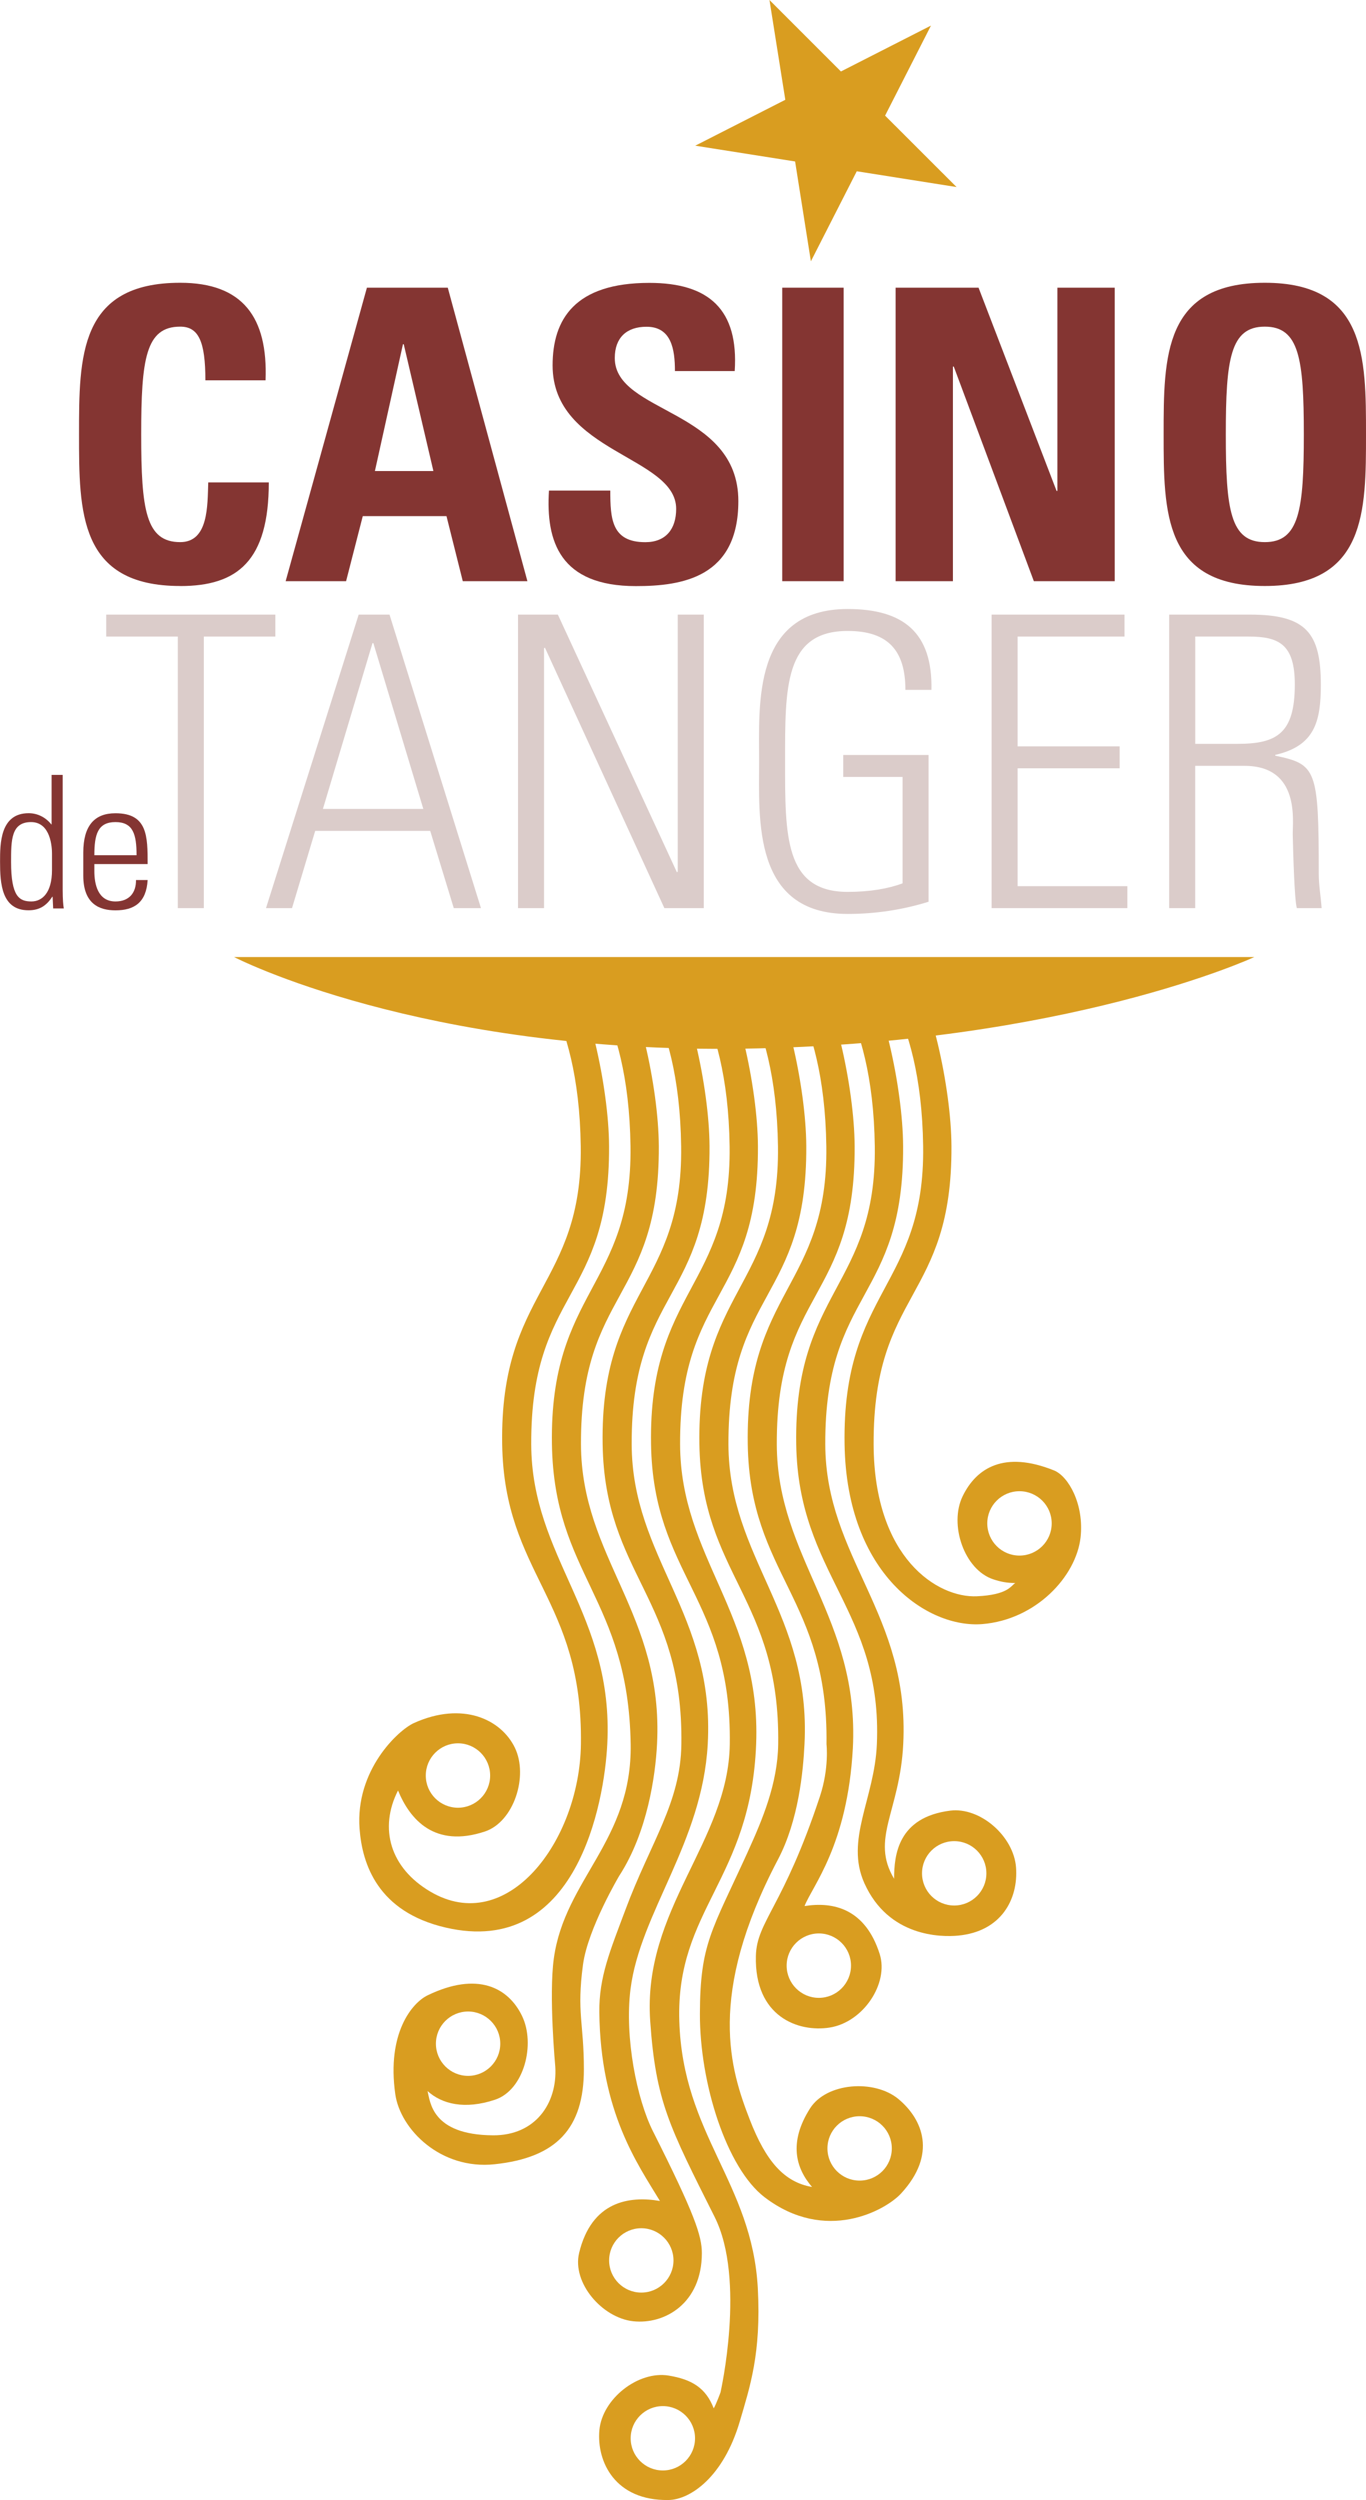 <svg xmlns="http://www.w3.org/2000/svg" id="Capa_2" viewBox="0 0 244.08 446.67"><defs><style>.cls-1,.cls-2{fill:#d99d20;}.cls-3,.cls-4{fill:#843532;}.cls-4,.cls-5,.cls-2{fill-rule:evenodd;}.cls-5{fill:#dbccca;}</style></defs><g id="Calque_1"><polygon class="cls-5" points="31.77 162.25 36.42 162.25 36.42 113.73 49.2 113.73 49.2 109.81 18.98 109.81 18.98 113.73 31.77 113.73 31.77 162.25"></polygon><path class="cls-5" d="m64.09,109.81l-16.56,52.44h4.65l4.14-13.8h20.55l4.21,13.8h4.86l-16.34-52.44h-5.52Zm-6.39,34.72l8.86-29.63h.15l8.93,29.63h-17.94Z"></path><polygon class="cls-5" points="97.21 162.25 97.21 115.84 97.36 115.7 118.71 162.25 125.75 162.25 125.75 109.81 121.1 109.81 121.1 155.71 120.96 155.86 99.68 109.81 92.56 109.81 92.56 162.25 97.21 162.25"></polygon><path class="cls-5" d="m161.27,157.82c-2.47.94-5.81,1.53-9.8,1.53-11.33,0-11.19-10.1-11.19-23.31s-.15-23.31,11.19-23.31c7.33,0,10.31,3.63,10.31,10.53h4.65c.22-10.17-4.94-14.45-14.96-14.45-17.07,0-15.83,17.07-15.83,27.24s-1.23,27.24,15.83,27.24c4.94,0,9.8-.73,14.45-2.18v-26.22h-15.25v3.92h10.6v19.03Z"></path><polygon class="cls-5" points="177.18 109.81 177.18 162.25 201.44 162.25 201.44 158.33 181.83 158.33 181.83 137.27 200.06 137.27 200.06 133.35 181.83 133.35 181.83 113.73 200.93 113.73 200.93 109.81 177.18 109.81"></polygon><path class="cls-5" d="m222.35,136.83c10.1,0,8.57,10.09,8.64,12.35.07,2.83.29,11.55.73,13.07h4.43c-.14-2.03-.51-4.07-.51-6.1,0-18.74-.43-19.61-7.77-21.13v-.15c7.05-1.6,8.14-5.96,8.14-12.49,0-9.22-2.54-12.57-12.64-12.57h-14.46v52.44h4.65v-25.42h8.79Zm-8.79-23.1h9.52c5.45,0,8.28,1.38,8.28,8.57,0,8.79-3.27,10.6-10.24,10.6h-7.55v-19.17Z"></path><path class="cls-4" d="m32.2,104.71c10.24,0,15.83-4.5,15.83-18.52h-10.82c-.15,4.14.07,10.67-5.01,10.67-6.17,0-6.97-5.81-6.97-19.25s.8-19.25,6.97-19.25c3.27,0,4.5,2.62,4.5,9.59h10.75c.44-11.25-4.07-17.43-15.25-17.43-18.08,0-18.08,13.22-18.08,27.09s0,27.09,18.08,27.09Z"></path><path class="cls-4" d="m61.84,103.84l2.98-11.62h14.96l2.91,11.62h11.55l-14.23-52.44h-14.45l-14.52,52.44h10.82Zm15.61-19.68h-10.46l5.01-22.66h.14l5.3,22.66Z"></path><path class="cls-4" d="m131.93,89.53c0-16.49-22.08-15.61-22.08-25.56,0-3.63,2.11-5.59,5.67-5.59,4.43,0,5.08,3.99,5.08,7.92h10.68c.72-10.97-4.58-15.76-15.25-15.76-13.36,0-17.29,6.54-17.29,14.74,0,15.62,22.08,16.2,22.08,25.64,0,3.56-1.81,5.95-5.52,5.95-6.03,0-6.25-4.21-6.25-9.22h-10.96c-.58,9.08,1.96,17.07,15.54,17.07,8.35,0,18.3-1.6,18.3-15.18Z"></path><rect class="cls-3" x="139.77" y="51.4" width="10.97" height="52.44"></rect><polygon class="cls-4" points="170.27 103.84 170.27 65.49 170.42 65.49 184.73 103.84 199.18 103.84 199.18 51.4 188.94 51.4 188.94 87.71 188.79 87.71 174.85 51.4 160.03 51.4 160.03 103.84 170.27 103.84"></polygon><path class="cls-4" d="m226,96.86c-6.17,0-6.97-5.81-6.97-19.25s.8-19.25,6.97-19.25,6.97,5.81,6.97,19.25-.8,19.25-6.97,19.25Zm0,7.84c18.08,0,18.08-13.37,18.08-27.09s0-27.09-18.08-27.09-18.08,13.22-18.08,27.09,0,27.09,18.08,27.09Z"></path><path class="cls-4" d="m5.62,161.06c-2.15,0-3.64-.83-3.64-7.04,0-3.9,0-7.14,3.57-7.14s3.74,4.63,3.74,5.62v2.97c0,4.07-1.78,5.59-3.67,5.59Zm3.86,1.25h1.92c-.1-.56-.2-1.65-.2-3.3v-20.56h-1.98v8.86l-.06-.03c-1.03-1.29-2.51-1.99-4.03-1.99-5.12,0-5.12,5.45-5.12,8.66,0,3.9.26,8.69,5.09,8.69,1.95,0,3.21-.83,4.23-2.41l.07-.03.1,2.11Z"></path><path class="cls-4" d="m26.38,154.39c0-4.96,0-9.09-5.75-9.09-3.74,0-5.75,2.21-5.75,7.04v4.1c0,5.06,2.87,6.21,5.75,6.21,3.34,0,5.52-1.39,5.75-5.42h-2.08c.03,2.25-1.19,3.83-3.67,3.83-3.14,0-3.77-3.08-3.77-5.39v-1.29h9.52Zm-9.52-1.59c0-3.7.6-5.92,3.77-5.92s3.77,2.21,3.77,5.92h-7.54Z"></path><polygon class="cls-1" points="144.89 46.69 142.07 28.85 124.23 26.03 140.32 17.83 137.49 0 150.26 12.77 166.35 4.57 158.15 20.66 170.92 33.42 153.09 30.6 144.89 46.69"></polygon><path class="cls-2" d="m41.81,170.99h182.32s-33.29,15.5-91.23,16.37c-57.87.87-91.08-16.37-91.08-16.37Z"></path><path class="cls-2" d="m176.41,272.18c0-3.18,2.57-5.75,5.75-5.75s5.76,2.57,5.76,5.75-2.58,5.75-5.76,5.75-5.75-2.58-5.75-5.75Zm-.88,17.99c-9.71.79-24.25-8.8-24.62-32.12-.44-27.49,14.38-28.15,14.04-53.26-.34-25.11-10.24-32.42-10.24-32.42h7.42c4.04,5.13,7.83,21.75,7.88,32.42.13,27.61-14,25.62-13.91,53.26.07,20.34,11.43,27.48,18.47,27.15,5.45-.26,6.01-1.79,6.83-2.37-1.45,0-2.58-.21-3.93-.66-5.2-1.73-7.91-9.78-5.47-14.83,2.46-5.09,7.46-8.19,16.32-4.63,2.6,1.04,5.41,6.05,4.76,11.96-.79,7.05-8.02,14.72-17.54,15.5Z"></path><path class="cls-2" d="m164.75,334.7c0-3.18,2.57-5.75,5.75-5.75s5.75,2.58,5.75,5.75-2.57,5.75-5.75,5.75-5.75-2.57-5.75-5.75Zm-4.99.99c0-4.21.64-11.01,10.03-12.19,5.35-.67,11.35,4.57,11.76,10.16.41,5.64-2.61,11.44-10.36,12.17-3.08.29-12.44.22-16.74-9.36-3.49-7.77,1.82-15.12,2.23-24.83,1.01-24.01-14.04-30.27-14.41-53.58-.44-27.49,14.38-28.15,14.04-53.26-.34-25.11-10.24-32.42-10.24-32.42h7.42c4.05,5.13,7.83,21.75,7.88,32.42.13,27.61-14,25.62-13.91,53.26.07,20.34,15.12,30.29,13.93,53.58-.61,12.06-5.91,16.89-1.62,24.05Z"></path><path class="cls-2" d="m140.56,351.19c0-3.17,2.58-5.75,5.75-5.75s5.75,2.57,5.75,5.75-2.58,5.76-5.75,5.76-5.75-2.58-5.75-5.76Zm7.12-39.55c.36-26.09-13.7-30.27-14.07-53.58-.44-27.49,14.38-28.15,14.04-53.26-.35-25.11-10.24-32.42-10.24-32.42h7.42c4.05,5.13,7.83,21.75,7.88,32.42.14,27.61-14,25.62-13.91,53.26.06,20.34,14.79,31,13.59,54.3-.96,17.41-7.26,24.61-8.63,28.19,5.11-.82,10.85.44,13.43,8.58,1.65,5.23-2.91,12.18-8.96,13.13-5.58.88-13.43-1.93-13.17-12.77.15-6.26,4.89-8.7,11.45-28.55,1.67-5.04,1.17-9.31,1.17-9.31Z"></path><path class="cls-2" d="m147.85,383.85c0-3.18,2.57-5.75,5.75-5.75s5.75,2.57,5.75,5.75-2.57,5.75-5.75,5.75-5.75-2.58-5.75-5.75Zm-14.25-52.96c2.62-5.75,5.35-12.21,5.45-19.25.36-26.09-13.7-30.27-14.08-53.58-.43-27.49,14.38-28.15,14.04-53.26-.35-25.11-10.24-32.42-10.24-32.42h7.42c4.05,5.13,7.83,21.75,7.88,32.42.13,27.61-14,25.62-13.91,53.26.06,20.34,14.78,30.29,13.59,53.58-.24,4.78-1.04,13.57-4.74,20.59-12.82,24.37-8.46,37.64-5.04,46.47,2.88,7.43,6.13,11.18,11.13,12.04-2.89-3.34-4.24-7.93-.36-14.04,2.94-4.63,11.51-5.24,15.81-1.66,4.34,3.62,6.92,9.87.44,16.88-2.77,2.99-13.47,8.96-24.36.66-6.79-5.18-11.61-20.35-11.57-32.79.04-12.54,2.1-14.76,8.54-28.89Z"></path><path class="cls-2" d="m76.08,317.23c0-3.18,2.58-5.76,5.75-5.76s5.75,2.58,5.75,5.76-2.58,5.75-5.75,5.75-5.75-2.57-5.75-5.75Zm17.45-144.86s9.9,7.31,10.24,32.42c.34,25.11-14.47,25.77-14.04,53.26.37,23.31,14.43,27.49,14.07,53.58-.24,17.39-13.22,34.43-26.92,26.33-7.15-4.22-9.21-11.27-5.76-18.06,2.13,5.2,6.54,10.32,15.52,7.33,5.2-1.73,7.8-9.92,5.36-14.97-2.46-5.09-9.34-8.34-18.04-4.41-2.82,1.27-10.5,8.44-9.71,18.91.48,6.32,3.25,14.81,15.37,17.63,23.41,5.44,28.36-22.28,28.89-32.76,1.19-23.29-13.52-33.24-13.59-53.58-.09-27.64,14.04-25.65,13.91-53.26-.05-10.67-3.83-27.29-7.88-32.42h-7.42Z"></path><path class="cls-2" d="m112.69,435.64c0-3.18,2.58-5.75,5.75-5.75s5.75,2.58,5.75,5.75-2.58,5.75-5.75,5.75-5.75-2.57-5.75-5.75Zm14.84-5.35c-1.42-3.67-3.93-5.17-8.03-5.85-5.49-.91-11.89,4.16-12.4,9.74-.51,5.63,2.78,12.63,12.33,12.49,3.9-.05,9.84-4.1,12.76-14.05,1.78-6.08,3.84-12.1,3.22-23.76-1.02-18.91-13.4-27.42-14.03-47.75-.62-20.01,12.78-25.2,13.73-49.48.91-23.31-13.52-33.24-13.59-53.58-.09-27.64,14.04-25.65,13.91-53.26-.05-10.67-3.84-27.29-7.88-32.42h-7.42s9.9,7.31,10.24,32.42c.34,25.11-14.48,25.77-14.04,53.26.37,23.31,14.43,27.49,14.07,53.58-.24,17.39-15.63,29.45-14.22,49.48,1,14.32,3.35,18.72,11.51,34.98,5.62,11.19,1.05,31.36,1.05,31.36,0,0-.76,2.08-1.21,2.84Z"></path><path class="cls-2" d="m108.84,403.86c0-3.18,2.58-5.75,5.75-5.75s5.75,2.58,5.75,5.75-2.58,5.75-5.75,5.75-5.75-2.58-5.75-5.75Zm3.82-48.45c1.72-13.7,12.82-26.14,13.8-43.77,1.29-23.29-13.52-33.24-13.59-53.58-.09-27.64,14.04-25.65,13.91-53.26-.05-10.67-3.84-27.29-7.88-32.42h-7.43s9.9,7.31,10.24,32.42c.34,25.11-14.47,25.77-14.03,53.26.37,23.31,14.43,27.49,14.07,53.58-.14,10.48-5.47,17.44-9.97,29.5-2.77,7.41-4.76,12.07-4.69,18.39.19,17.9,6.9,27.19,10.83,33.71-5.54-.95-12.22.08-14.44,9.28-1.29,5.33,4.09,11.6,9.66,12.21,5.62.61,12.27-3.18,12.27-12.16,0-3.1-1.26-6.94-8.74-21.79-2.85-5.66-5.09-16.7-4.01-25.38Z"></path><path class="cls-2" d="m110.69,335.08c5-7.76,6.42-17.82,6.71-23.45,1.2-23.29-13.52-33.24-13.59-53.58-.09-27.64,14.04-25.65,13.91-53.26-.05-10.67-3.84-27.29-7.88-32.42h-7.42s9.9,7.31,10.24,32.42c.34,25.11-14.47,25.77-14.04,53.26.38,23.31,13.66,27.49,14.07,53.58.27,17.26-11.77,24.1-13.73,38.27-.92,6.67.26,19.36.26,19.36.4,6.56-3.59,12.3-11.12,12.25-11.06-.07-11.22-6.09-11.71-7.91,2.6,2.34,6.64,3.35,12.06,1.55,5.2-1.73,7.27-9.92,4.83-14.97-2.46-5.09-7.98-7.98-16.86-3.69-2.79,1.34-7.33,6.77-5.79,17.67.89,6.28,8.1,13.55,17.76,12.52,11.07-1.18,15.93-6.4,15.94-16.95,0-8.34-1.31-10.11-.16-18.7.86-6.45,6.52-15.96,6.52-15.96Zm-32.8,30.06c0-3.18,2.58-5.75,5.75-5.75s5.75,2.58,5.75,5.75-2.58,5.75-5.75,5.75-5.75-2.58-5.75-5.75Z"></path></g></svg>